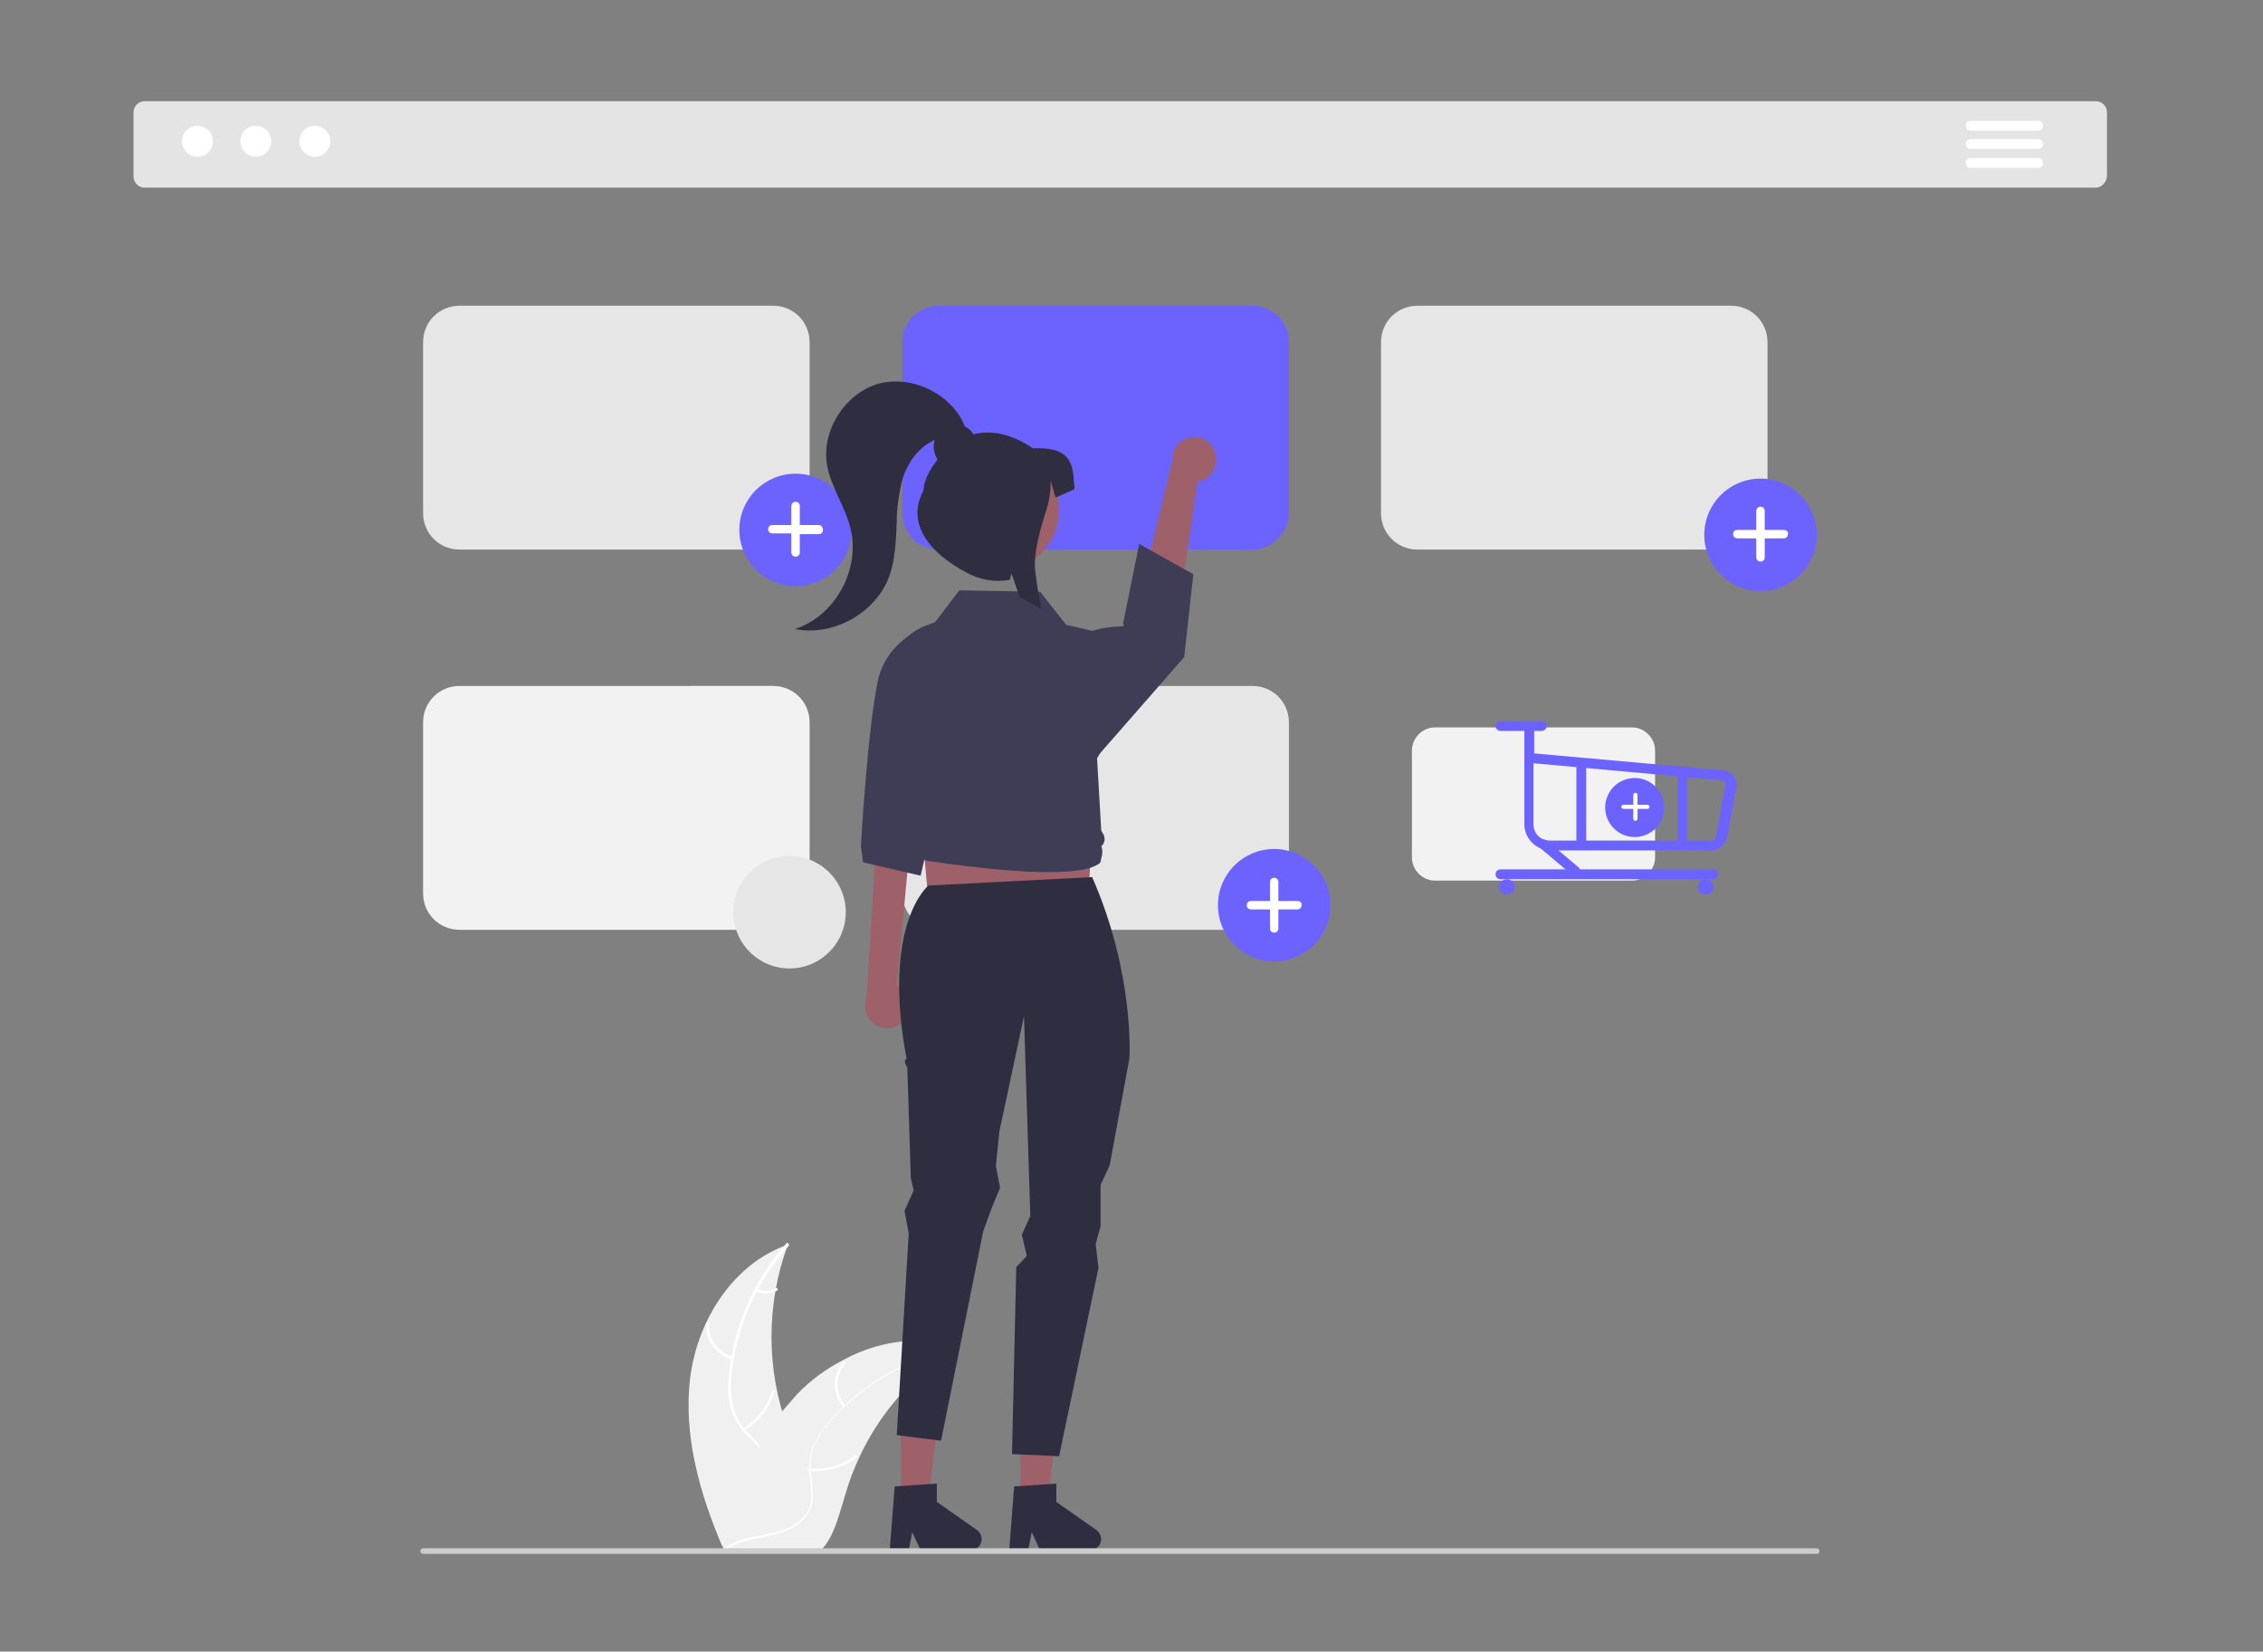 <?xml version="1.0" encoding="utf-8"?>
<!-- Generator: Adobe Illustrator 27.8.1, SVG Export Plug-In . SVG Version: 6.00 Build 0)  -->
<svg version="1.1" id="Layer_1" xmlns="http://www.w3.org/2000/svg" xmlns:xlink="http://www.w3.org/1999/xlink" x="0px" y="0px"
	 viewBox="0 0 322 235" style="enable-background:new 0 0 322 235;" xml:space="preserve">
<rect x="0" y="0" width="322" height="235" fill="#808080" stroke="none"/>
<style type="text/css">
	.st0{fill:#E4E4E4;}
	.st1{fill:#FFFFFF;}
	.st2{fill:#F0F0F0;}
	.st3{fill:#E6E6E6;}
	.st4{fill:#6C63FF;}
	.st5{fill:#F2F2F2;}
	.st6{fill:#9E616A;}
	.st7{fill:#2F2E41;}
	.st8{fill:#3F3D56;}
	.st9{fill:#CCCCCC;}
</style>
<path class="st0" d="M298.2,26.7H20.6c-0.9,0-1.6-0.7-1.6-1.6V16c0-0.9,0.7-1.6,1.6-1.6h277.6c0.9,0,1.6,0.7,1.6,1.6v9.1
	C299.7,26,299,26.7,298.2,26.7z"/>
<circle id="a35e044f-57c7-4e60-ba2c-0b63f07d3a91" class="st1" cx="28.1" cy="20.1" r="2.2"/>
<circle id="b8ca9947-3ca9-4995-aa34-7c8526cbf832" class="st1" cx="36.4" cy="20.1" r="2.2"/>
<circle id="a31b64b8-966e-40be-99c3-e775622dac5b" class="st1" cx="44.8" cy="20.1" r="2.2"/>
<path class="st1" d="M290,18.6h-9.6c-0.4,0-0.7-0.3-0.7-0.7c0-0.4,0.3-0.7,0.7-0.7h9.6c0.4,0,0.7,0.3,0.7,0.7
	C290.7,18.2,290.4,18.6,290,18.6L290,18.6L290,18.6z"/>
<path class="st1" d="M290,21.2h-9.6c-0.4,0-0.7-0.3-0.7-0.7c0-0.4,0.3-0.7,0.7-0.7h9.6c0.4,0,0.7,0.3,0.7,0.7
	C290.7,20.9,290.4,21.2,290,21.2L290,21.2z"/>
<path class="st1" d="M290,23.9h-9.6c-0.4,0-0.7-0.3-0.7-0.7c0-0.4,0.3-0.7,0.7-0.7h9.6c0.4,0,0.7,0.3,0.7,0.7
	C290.7,23.6,290.4,23.9,290,23.9L290,23.9L290,23.9z"/>
<path class="st2" d="M98.2,196.1c1-8.2,6.1-16.3,13.9-19c-3.1,8.5-3.1,17.7,0,26.2c1.2,3.3,2.9,6.8,1.7,10c-0.7,2-2.4,3.6-4.4,4.6
	c-1.9,1-4.1,1.4-6.2,1.9l-0.4,0.3C99.6,212.6,97.2,204.3,98.2,196.1z"/>
<path class="st1" d="M112.2,177.3c-4.6,5.1-7.4,11.5-8.1,18.3c-0.2,1.5-0.1,2.9,0.2,4.4c0.3,1.4,1,2.7,2,3.7c0.9,1,1.9,1.9,2.6,3.1
	c0.7,1.2,0.7,2.7,0.2,4c-0.6,1.6-1.7,3-2.8,4.2c-1.3,1.4-2.6,2.8-3.2,4.7c-0.1,0.2-0.4,0.1-0.3-0.1c0.9-3.2,4.1-5.1,5.6-8
	c0.7-1.4,1-2.9,0.3-4.4c-0.6-1.3-1.6-2.2-2.6-3.2c-1-1-1.7-2.2-2.1-3.6c-0.4-1.4-0.5-2.9-0.3-4.4c0.3-3.3,1-6.5,2.3-9.6
	c1.4-3.5,3.4-6.7,6-9.6C112.1,176.9,112.4,177.1,112.2,177.3L112.2,177.3z"/>
<path class="st1" d="M104.2,193.4c-2.3-0.6-3.9-2.7-3.7-5.1c0-0.1,0.1-0.2,0.2-0.2c0.1,0,0.2,0.1,0.2,0.2c-0.2,2.2,1.3,4.2,3.5,4.8
	C104.5,193.2,104.4,193.5,104.2,193.4z"/>
<path class="st1" d="M105.7,203.3c2-1.2,3.5-3.2,4.2-5.4c0.1-0.2,0.4-0.1,0.3,0.1c-0.7,2.4-2.3,4.4-4.4,5.6
	C105.7,203.8,105.5,203.5,105.7,203.3z"/>
<path class="st1" d="M107.8,183.4c0.8,0.4,1.8,0.3,2.6-0.1c0.2-0.1,0.4,0.2,0.2,0.3c-0.9,0.5-2,0.6-2.9,0.2c-0.1,0-0.1-0.1-0.1-0.2
	C107.6,183.5,107.7,183.4,107.8,183.4z"/>
<path class="st2" d="M136,191.8c-0.1,0.1-0.2,0.2-0.4,0.2c-1.6,1.1-3.2,2.3-4.7,3.6c-0.1,0.1-0.2,0.2-0.3,0.3
	c-3.5,3.3-6.3,7.1-8.3,11.4c-0.8,1.7-1.5,3.5-2,5.3c-0.8,2.5-1.4,5.3-2.9,7.3c-0.2,0.2-0.3,0.4-0.5,0.6h-13.5c0,0-0.1,0-0.1,0
	l-0.5,0c0-0.1,0-0.2,0.1-0.3c0-0.1,0-0.1,0-0.2c0,0,0-0.1,0-0.1c0,0,0,0,0,0c0,0,0-0.1,0-0.1c0.1-0.6,0.3-1.1,0.4-1.7c0,0,0,0,0,0
	c1.1-4.2,2.6-8.3,4.6-12.1c0.1-0.1,0.1-0.2,0.2-0.3c0.9-1.7,2-3.3,3.2-4.9c0.7-0.8,1.4-1.6,2.1-2.4c1.9-2,4.1-3.6,6.6-4.9
	c4.8-2.6,10.4-3.5,15.6-2C135.7,191.7,135.9,191.8,136,191.8z"/>
<path class="st1" d="M136,192c-6.7,1.3-12.8,4.8-17.5,9.8c-1,1.1-1.9,2.3-2.5,3.6c-0.6,1.3-0.8,2.8-0.6,4.2c0.1,1.3,0.4,2.7,0.2,4
	c-0.2,1.4-1,2.6-2.2,3.4c-1.4,1-3.1,1.3-4.8,1.7c-1.9,0.4-3.8,0.7-5.3,1.9c-0.2,0.1-0.4-0.2-0.2-0.3c2.7-2,6.3-1.6,9.3-3
	c1.4-0.7,2.6-1.8,2.9-3.3c0.3-1.3,0-2.7-0.1-4.1c-0.2-1.4,0-2.8,0.5-4.1c0.6-1.4,1.4-2.6,2.4-3.7c2.2-2.5,4.8-4.6,7.6-6.3
	c3.2-1.9,6.8-3.3,10.5-4C136.2,191.6,136.2,192,136,192L136,192z"/>
<path class="st1" d="M119.9,200.1c-1.5-1.9-1.5-4.5,0.1-6.3c0.2-0.2,0.4,0.1,0.3,0.2c-1.5,1.7-1.5,4.2-0.1,5.9
	C120.3,200,120,200.2,119.9,200.1z"/>
<path class="st1" d="M115.1,208.9c2.4,0.3,4.7-0.4,6.6-1.8c0.2-0.1,0.4,0.2,0.2,0.3c-2,1.5-4.4,2.1-6.9,1.9
	C114.8,209.2,114.9,208.9,115.1,208.9z"/>
<path class="st1" d="M128.7,194.2c0.4,0.8,1.2,1.4,2.2,1.5c0.2,0,0.2,0.4-0.1,0.4c-1-0.1-1.9-0.7-2.4-1.6c-0.1-0.1,0-0.2,0-0.3
	C128.6,194.1,128.7,194.1,128.7,194.2L128.7,194.2z"/>
<path class="st3" d="M110,78.2H65.4c-2.9,0-5.2-2.3-5.2-5.2V48.7c0-2.9,2.3-5.2,5.2-5.2H110c2.9,0,5.2,2.3,5.2,5.2V73
	C115.2,75.8,112.9,78.2,110,78.2z"/>
<path class="st4" d="M178.2,78.2h-44.6c-2.9,0-5.2-2.3-5.2-5.2V48.7c0-2.9,2.3-5.2,5.2-5.2h44.6c2.9,0,5.2,2.3,5.2,5.2V73
	C183.4,75.8,181,78.2,178.2,78.2z"/>
<path class="st3" d="M246.3,78.2h-44.6c-2.9,0-5.2-2.3-5.2-5.2V48.7c0-2.9,2.3-5.2,5.2-5.2h44.6c2.9,0,5.2,2.3,5.2,5.2V73
	C251.5,75.8,249.2,78.2,246.3,78.2z"/>
<path class="st5" d="M110,132.3H65.4c-2.9,0-5.2-2.3-5.2-5.2v-24.3c0-2.9,2.3-5.2,5.2-5.2H110c2.9,0,5.2,2.3,5.2,5.2v24.3
	C115.2,130,112.9,132.3,110,132.3z"/>
<path class="st3" d="M178.2,132.3h-44.6c-2.9,0-5.2-2.3-5.2-5.2v-24.3c0-2.9,2.3-5.2,5.2-5.2h44.6c2.9,0,5.2,2.3,5.2,5.2v24.3
	C183.4,130,181,132.3,178.2,132.3z"/>
<g id="e3e4f7c8-e232-44d3-85d4-7e764218aef0">
	<circle id="fcc64bf3-a6e1-406f-af2a-c5c9529d985b" class="st4" cx="181.3" cy="128.8" r="8"/>
	<path id="a515bf60-7ad9-4961-925b-281b4504c434-44" class="st1" d="M184.6,128.2h-2.7v-2.7c0-0.4-0.3-0.6-0.6-0.6c0,0,0,0,0,0l0,0
		c-0.4,0-0.6,0.3-0.6,0.6c0,0,0,0,0,0v2.7h-2.7c-0.4,0-0.6,0.3-0.6,0.6v0l0,0c0,0.4,0.3,0.6,0.6,0.6l0,0h2.7v2.7
		c0,0.4,0.3,0.6,0.6,0.6c0,0,0,0,0,0l0,0c0.4,0,0.6-0.3,0.6-0.6v-2.7h2.7c0.4,0,0.6-0.3,0.6-0.6c0,0,0,0,0,0l0,0
		C185.3,128.5,185,128.2,184.6,128.2C184.6,128.2,184.6,128.2,184.6,128.2L184.6,128.2L184.6,128.2z"/>
</g>
<g id="e103fff6-fe82-4519-942e-bf1bf1b0aca3">
	<circle id="add300b1-303e-47da-8a54-54886e1d1e76" class="st4" cx="250.5" cy="76.1" r="8"/>
	<path id="ac71a829-1528-4702-ba68-9cb7b8b12af7-45" class="st1" d="M253.8,75.4h-2.7v-2.7c0-0.4-0.3-0.6-0.6-0.6c0,0,0,0,0,0l0,0
		c-0.4,0-0.6,0.3-0.6,0.6c0,0,0,0,0,0v2.7h-2.7c-0.4,0-0.6,0.3-0.6,0.6v0l0,0c0,0.4,0.3,0.6,0.6,0.6l0,0h2.7v2.7
		c0,0.4,0.3,0.6,0.6,0.6c0,0,0,0,0,0l0,0c0.4,0,0.6-0.3,0.6-0.6v-2.7h2.7c0.4,0,0.6-0.3,0.6-0.6c0,0,0,0,0,0l0,0
		C254.5,75.7,254.2,75.4,253.8,75.4C253.8,75.4,253.8,75.4,253.8,75.4L253.8,75.4L253.8,75.4z"/>
</g>
<g id="eec1f109-4866-4d4c-80db-d160015753dd">
	<circle id="ad2802dd-75a3-400f-a980-dd7e255328e3" class="st4" cx="113.2" cy="75.4" r="8"/>
	<path id="a152d324-d2c4-475a-92fe-001d0469b5e0-46" class="st1" d="M116.5,74.7h-2.7V72c0-0.4-0.3-0.6-0.6-0.6l0,0
		c-0.4,0-0.6,0.3-0.6,0.6l0,0l0,0v2.7h-2.7c-0.4,0-0.6,0.3-0.6,0.6l0,0l0,0c0,0.4,0.3,0.6,0.6,0.6h2.7v2.7c0,0.4,0.3,0.6,0.6,0.6h0
		l0,0c0.4,0,0.6-0.3,0.6-0.6c0,0,0,0,0,0V76h2.7c0.4,0,0.6-0.3,0.6-0.6l0,0l0,0C117.1,75,116.8,74.7,116.5,74.7L116.5,74.7
		L116.5,74.7L116.5,74.7z"/>
</g>
<path class="st6" d="M172.9,64.4c0.5,1.7-0.4,3.5-2,4c-0.2,0.1-0.4,0.1-0.5,0.1l-3.7,25.2l-6-3l6.1-25.1c-0.1-1.8,1.2-3.3,2.9-3.4
	C171.1,62,172.4,63,172.9,64.4L172.9,64.4z"/>
<path class="st6" d="M128.8,145c1-1.4,0.7-3.4-0.7-4.4c-0.2-0.1-0.3-0.2-0.5-0.3l2.5-26.8l-5.2,2.7l-1.6,25.8
	c-0.6,1.6,0.2,3.5,1.8,4.1C126.4,146.6,128,146.2,128.8,145L128.8,145z"/>
<polygon class="st6" points="132.4,131.4 154.7,130.6 156,107.3 130.2,107.3 "/>
<polygon class="st6" points="128.2,213.4 132.1,213.4 133.9,198.7 128.2,198.7 "/>
<path class="st7" d="M127.3,211.5l6-0.4v2.6l5.7,4c0.7,0.5,0.9,1.5,0.4,2.2c-0.3,0.4-0.8,0.7-1.3,0.7H131l-1.2-2.6l-0.5,2.6h-2.7
	L127.3,211.5z"/>
<polygon class="st6" points="145.2,213.4 149.1,213.4 150.9,198.7 145.2,198.7 "/>
<path class="st7" d="M132.1,126c0,0-6.7,5.4-3.1,24.7c-0.6,0.1,0.1,1.2,0.1,1.2l0.5,15.7l0.4,1.8l-1.3,2.9l0.6,3.2l-1.7,28.7
	l6.3,0.8l6-29.8l1.2-3.3l1.2-2.9l-0.6-3.1l0.5-4.9l3.5-16.4l0.9,28.4l-1.2,2.7l0.7,3l-1.5,1.6l-0.6,26.6l6.7,0.3l5.6-26.8l-0.4-3.4
	l0.7-2.5v-5.9l1.3-2.8l2.8-15.2c0,0,0.8-11.9-5.3-25.8L132.1,126z"/>
<path class="st8" d="M134.8,88c0,0-8.4,1.7-9.9,8.9c-1.5,7.2-2.4,23.5-2.4,23.5l0.3,2.3l8.2,1.9l5.2-22.8L134.8,88z"/>
<path class="st8" d="M154.1,90.5c0,0,0.9-1.2,5.7-1.4c0.2,0,0-0.4,0-0.4l2.3-11.3l7.7,4.3l-1.3,11.8l-12.6,14.4L154.1,90.5z"/>
<path class="st8" d="M149.3,124.1c-3.6,0-9.1-0.4-17.3-1.6c-1.1-0.2-1.9-1-2.1-2.1c-0.5-0.6-0.7-1.4-0.3-2.2l0,0l-0.2-0.2
	c-0.6-0.7-0.6-1.7-0.1-2.5l-2.5-18.2c-0.5-3.7,1.7-7.3,5.3-8.4l0.9-0.3l3.5-4.6l0.1,0l11.4,0.2l3.7,4.7l6,1.4l0,0.1l1.4,8
	c0.7,4.2-0.9,5.8-3,9.5l0.6,10.3l0.3,0.5c0.3,0.6,0.2,1.3-0.3,1.7c0.2,0.5,0.2,1.1,0,1.7l-0.1,0.5c0,0,0,0.2-0.4,0.4
	C155.6,123.4,153.9,124.1,149.3,124.1z"/>
<path class="st7" d="M144.3,211.5l6-0.4v2.6l5.7,4c0.7,0.5,0.9,1.5,0.4,2.2c-0.3,0.4-0.8,0.7-1.3,0.7H148l-1.2-2.6l-0.5,2.6h-2.7
	L144.3,211.5z"/>
<circle class="st6" cx="141.8" cy="72.5" r="8.9"/>
<path class="st7" d="M147,63.8c-3.3-2.2-6.1-2.6-8.5-2c-0.3-0.5-0.7-0.9-1.2-1.1c-1.8-4.6-7.5-7.4-12.3-6.1
	c-4.8,1.4-8.2,6.7-7.3,11.7c0.6,3.1,2.5,5.7,3.3,8.8c1.5,5.9-2.2,12.6-7.9,14.4c5.4,1.1,11.4-2.2,13.4-7.4c0.9-2.5,1-5.3,1.1-8
	c0-1.9,0.3-3.7,0.7-5.5c0.2-0.8,0.5-1.6,0.9-2.3c0.8-1.6,2.2-3,3.8-3.7c-0.3,0.9-0.1,2,0.4,2.8c-1.3,1.6-2,3.3-2,4.4
	c-2.6,4.8,1.1,9,6,11.6c1.9,1.1,4.2,1.5,6.3,1.1l0.2-0.9l0.3,0.8l0.9,2.6c1.1,0.5,2.1,1.1,3.1,1.7c-0.4-1.9-0.7-3.7-0.9-5.5
	c-0.3-2.5,0.8-6.1,1.5-8.4c0.5-1.4,0.7-2.8,0.7-4.3v-0.1l0.7,2.4l2.7-1.2C152.6,66.8,153.1,63.5,147,63.8z"/>
<path class="st9" d="M258.5,221.1H60.2c-0.2,0-0.4-0.2-0.4-0.4c0-0.2,0.2-0.4,0.4-0.4h198.3c0.2,0,0.4,0.2,0.4,0.4
	C258.9,220.9,258.7,221.1,258.5,221.1z"/>
<ellipse id="aeef577c-289f-4c95-850d-f6939249b5af" transform="matrix(7.088905e-02 -0.998 0.998 7.088905e-02 -25.262 232.662)" class="st3" cx="112.3" cy="129.9" rx="8" ry="8"/>
<path class="st5" d="M232.2,125.3h-28c-1.8,0-3.3-1.5-3.3-3.3v-15.2c0-1.8,1.5-3.3,3.3-3.3h28c1.8,0,3.3,1.5,3.3,3.3V122
	C235.5,123.8,234,125.3,232.2,125.3z"/>
<g id="a3c861bb-19cc-462b-bc3a-1f29faec5e60">
	<circle id="a24c8b8a-c30a-477e-8412-dbddb638fe0a" class="st4" cx="232.6" cy="114.9" r="4.2"/>
	<path id="ac585bde-7a48-4e1f-a3d4-d671a5b024fe-47" class="st1" d="M234.4,114.5H233v-1.4c0-0.2-0.2-0.3-0.3-0.3h0l0,0
		c-0.2,0-0.3,0.2-0.3,0.3v1.4h-1.4c-0.2,0-0.3,0.2-0.3,0.3l0,0l0,0c0,0.2,0.2,0.3,0.3,0.3h0h1.4v1.4c0,0.2,0.2,0.3,0.3,0.3h0l0,0
		c0.2,0,0.3-0.2,0.3-0.3v-1.4h1.4c0.2,0,0.3-0.2,0.3-0.3l0,0l0,0C234.7,114.7,234.6,114.5,234.4,114.5L234.4,114.5L234.4,114.5z"/>
</g>
<path class="st4" d="M243.6,121h-23c-2,0-3.7-1.7-3.7-3.7v-13.8c0-0.4,0.3-0.7,0.7-0.7c0.4,0,0.7,0.3,0.7,0.7v3.7l26.8,2.4
	c1.1,0,2,0.9,2,2c0,0,0,0.1,0,0.1l-1.3,7.2C245.6,120.1,244.7,121,243.6,121z M218.2,108.6v8.7c0,1.3,1,2.3,2.3,2.3h23
	c0.4,0,0.7-0.3,0.7-0.7c0,0,0-0.1,0-0.1l1.3-7.2c0-0.4-0.3-0.6-0.7-0.6c0,0,0,0-0.1,0L218.2,108.6z"/>
<circle class="st4" cx="214.4" cy="126.2" r="1.1"/>
<circle class="st4" cx="242.7" cy="126.2" r="1.1"/>
<path class="st4" d="M243.8,125.1h-30.3c-0.4,0-0.7-0.3-0.7-0.7s0.3-0.7,0.7-0.7h30.3c0.4,0,0.7,0.3,0.7,0.7
	S244.2,125.1,243.8,125.1z"/>
<path class="st4" d="M219.4,104h-5.9c-0.4,0-0.7-0.3-0.7-0.7c0-0.4,0.3-0.7,0.7-0.7h5.9c0.4,0,0.7,0.3,0.7,0.7
	C220.1,103.7,219.7,104,219.4,104z"/>
<path class="st4" d="M224.1,124.7c-0.2,0-0.3-0.1-0.4-0.2l-4.5-3.8c-0.3-0.2-0.3-0.7-0.1-1c0.2-0.3,0.7-0.3,1-0.1c0,0,0,0,0,0
	l4.5,3.8c0.3,0.2,0.3,0.7,0.1,1C224.5,124.6,224.3,124.7,224.1,124.7L224.1,124.7z"/>
<path class="st4" d="M225,120.6c-0.4,0-0.7-0.3-0.7-0.7l0,0V109c0-0.4,0.3-0.7,0.7-0.7s0.7,0.3,0.7,0.7v10.9
	C225.7,120.3,225.4,120.6,225,120.6L225,120.6L225,120.6z"/>
<path class="st4" d="M239.4,120.6c-0.4,0-0.7-0.3-0.7-0.7v0v-10c0-0.4,0.3-0.7,0.7-0.7c0.4,0,0.7,0.3,0.7,0.7v10
	C240.1,120.3,239.8,120.6,239.4,120.6C239.4,120.6,239.4,120.6,239.4,120.6L239.4,120.6z"/>
</svg>
